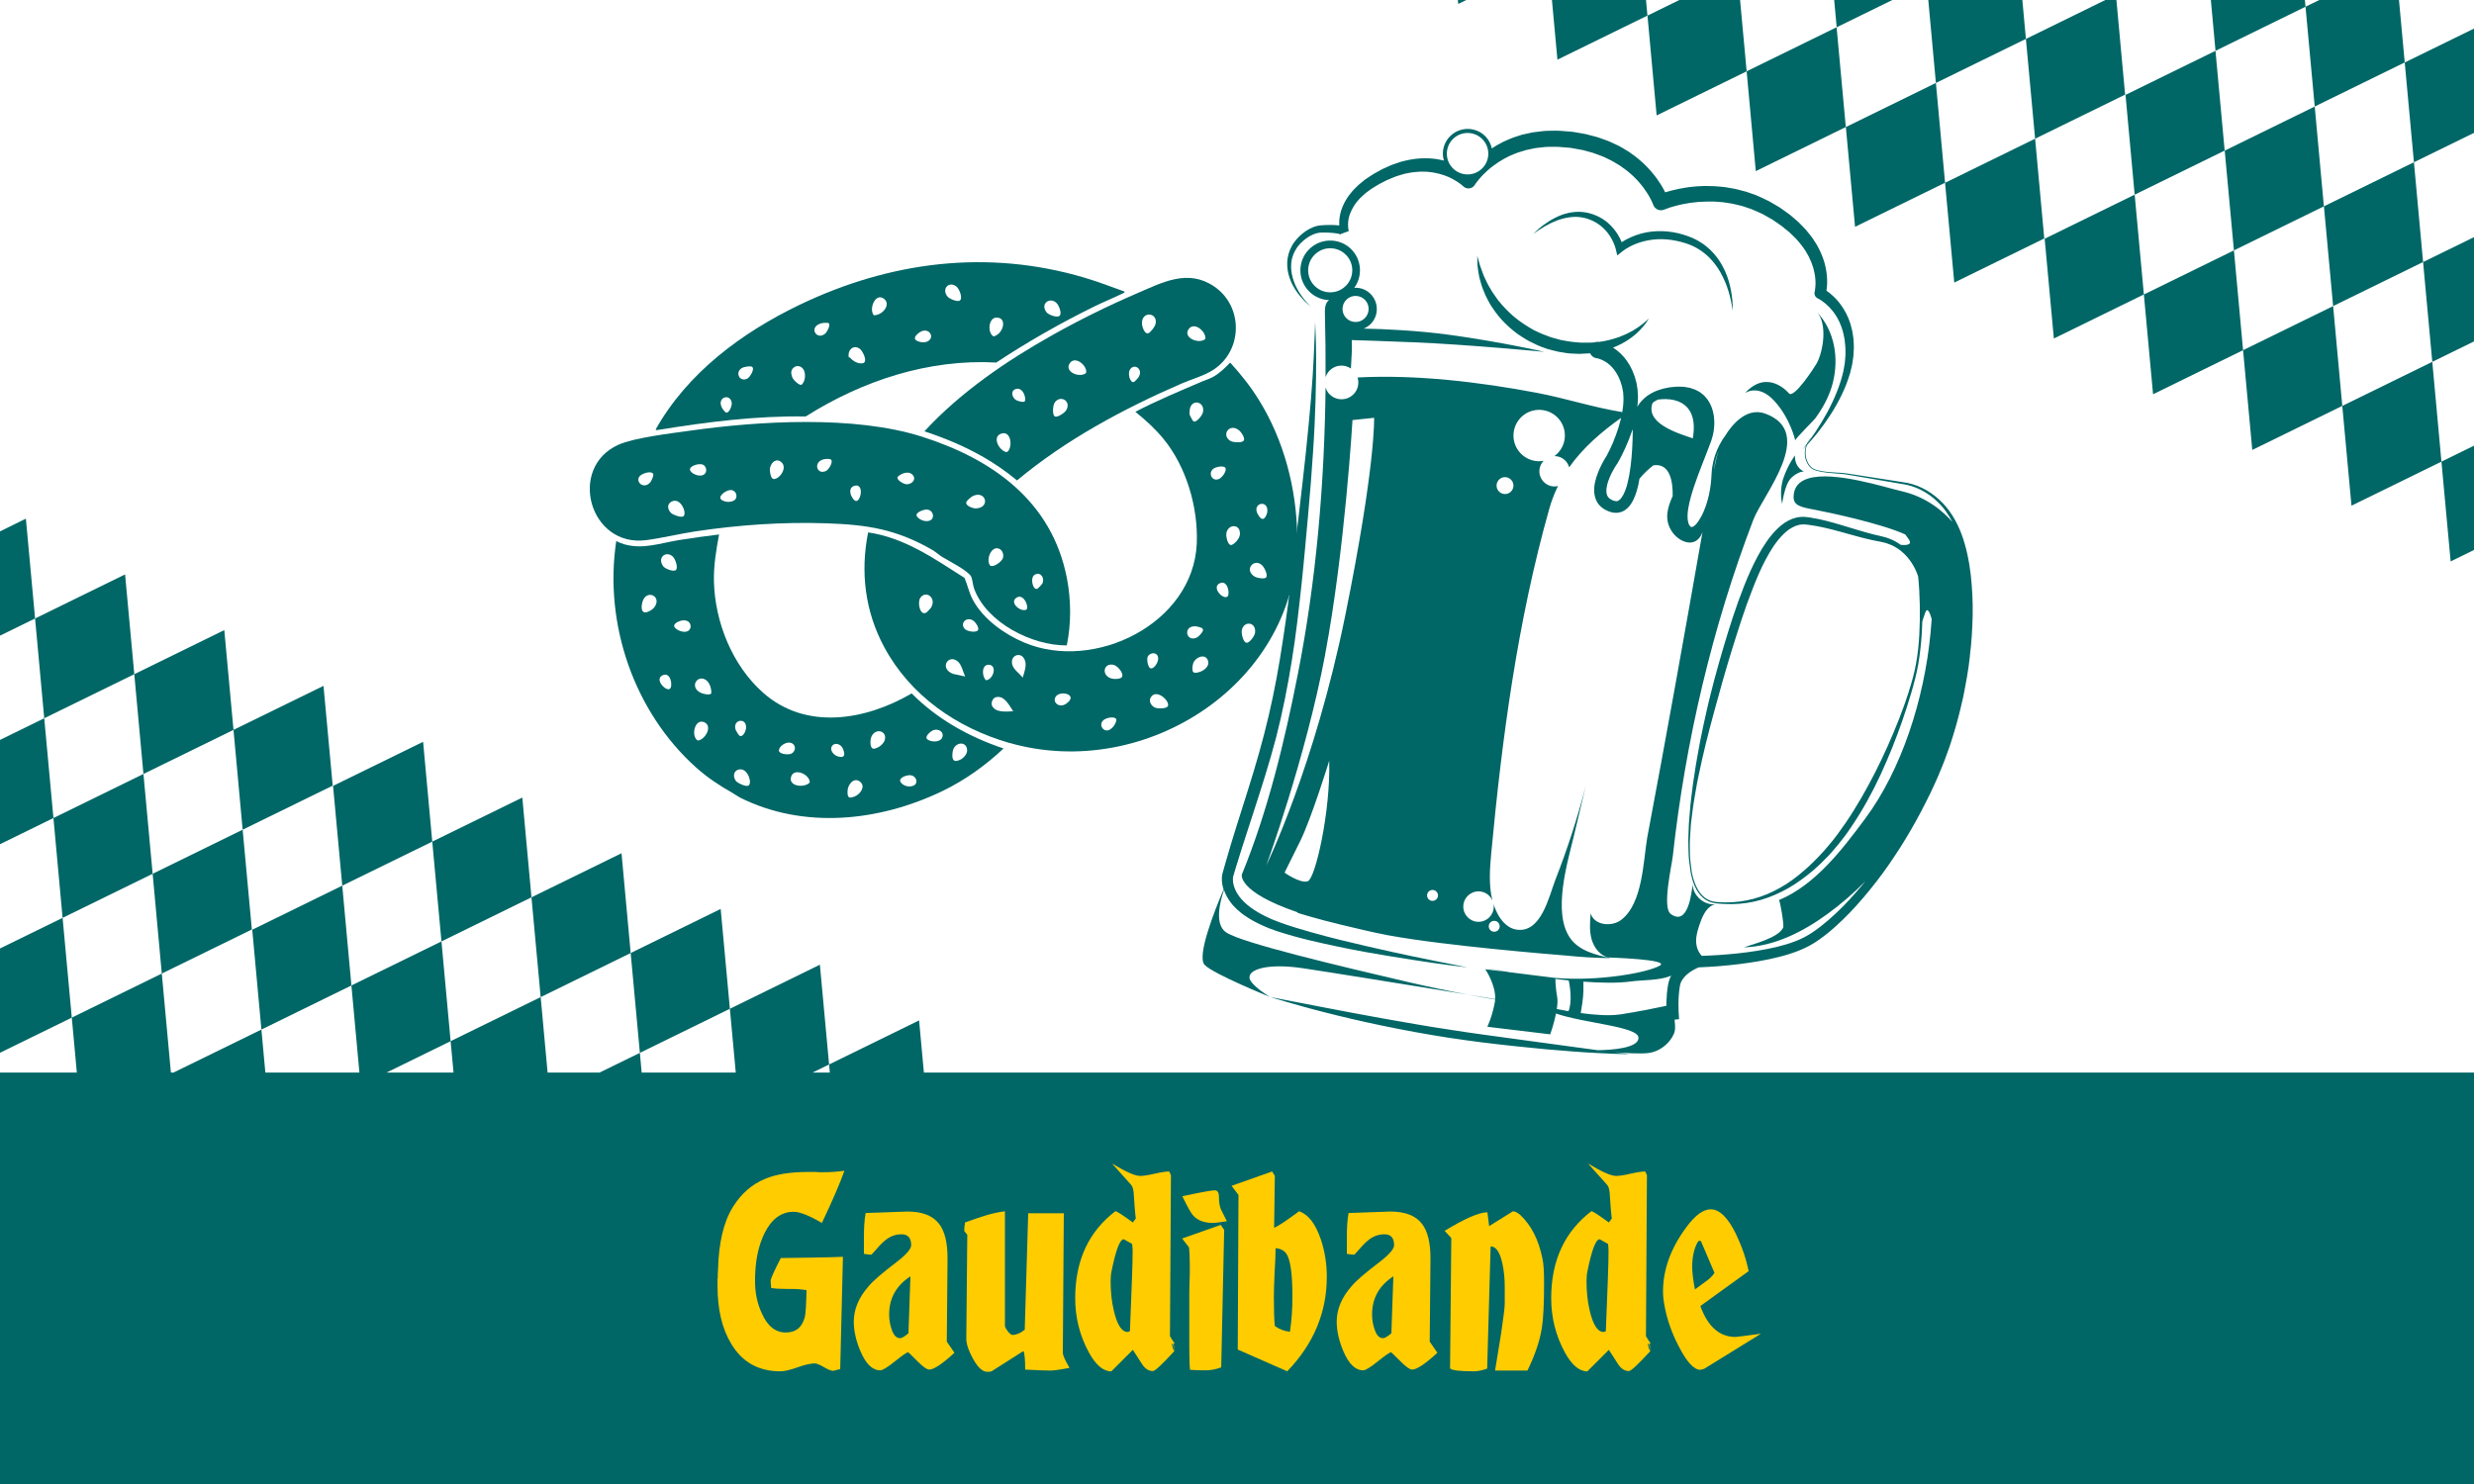 <?xml version="1.0" encoding="UTF-8"?>
<svg id="Ebene_2" data-name="Ebene 2" xmlns="http://www.w3.org/2000/svg" viewBox="0 0 500 300.03">
  <defs>
    <style>
      .cls-1 {
        fill: #fc0;
      }

      .cls-2 {
        fill: #066;
      }
    </style>
  </defs>
  <g id="Oktoberfest">
    <g>
      <path class="cls-2" d="M398.11,132.65c.34-2.74.51-5.51.57-8.27.05-2.77-.09-5.54-.4-8.29l-.29-2.06c-.11-.69-.27-1.37-.4-2.05-.12-.69-.34-1.34-.51-2.01-.16-.66-.42-1.34-.65-1.99-.98-2.6-2.42-5.08-4.51-6.96-2.04-1.9-4.64-3.23-7.45-3.56h.02s-6.54-1.02-6.54-1.02l-3.27-.51-1.64-.25c-.55-.07-1.11-.1-1.66-.13-1.1-.07-2.2-.13-3.28-.32-.54-.1-1.08-.22-1.56-.46-.49-.23-.83-.69-1.11-1.15-.54-.95-.64-2.12-.39-3.18.04-.16.1-.3.16-.45.59-.65,1.16-1.31,1.71-1.99.04-.02.07-.05.1-.06-.04.02-.06.04-.1.06.14-.18.29-.35.44-.52.94-1.19,1.82-2.44,2.65-3.72.4-.65.81-1.29,1.18-1.97.37-.67.74-1.34,1.06-2.04.35-.69.63-1.4.92-2.12.29-.71.5-1.47.75-2.2l.28-1.16c.1-.39.18-.78.22-1.15l.16-1.12c.05-.46.04-.8.07-1.21.07-.79-.02-1.58-.06-2.38-.12-.79-.22-1.59-.45-2.36-.09-.39-.22-.78-.36-1.16l-.21-.57-.26-.55-.26-.55-.31-.53c-.2-.36-.43-.7-.67-1.03-.47-.67-1.02-1.29-1.63-1.85-.41-.38-.82-.72-1.3-1.04.04-.24.07-.48.09-.73.04-.51.07-1.01.04-1.51-.02-1.01-.18-2-.41-2.97-.25-.97-.59-1.9-1.01-2.8-.23-.44-.44-.89-.69-1.32l-.8-1.24c-.27-.41-.6-.77-.9-1.16l-.46-.57-.5-.53c-.34-.35-.67-.71-1.02-1.04l-1.12-.97-.57-.48c-.19-.15-.37-.27-.56-.41l-1.11-.8-.28-.2-.07-.05-.09-.06-.04-.02-.16-.09-.62-.37-1.25-.73c-.86-.44-1.74-.85-2.63-1.23l-1.37-.49-.69-.24-.7-.18-1.41-.37c-.47-.1-.95-.17-1.43-.25-.95-.2-1.92-.23-2.89-.32-.97-.02-1.94-.07-2.9,0-.48.02-.97.05-1.44.11-.48.05-.96.09-1.44.18-.96.15-1.9.34-2.84.58-.45.11-.88.24-1.32.37,0-.01-.01-.02-.02-.04-.23-.49-.51-.94-.77-1.4-.57-.9-1.17-1.77-1.86-2.56-.34-.4-.68-.81-1.06-1.17-.37-.37-.73-.76-1.14-1.09-.4-.34-.79-.7-1.21-1.01l-1.28-.92c-.9-.54-1.78-1.12-2.74-1.53-.48-.21-.94-.46-1.43-.65l-1.47-.53c-.48-.19-.99-.33-1.51-.46l-1.54-.4c-.5-.11-.97-.17-1.45-.26l-.72-.12-.36-.06-.18-.03-.16-.02h-.1c-1.03-.07-2.05-.2-3.09-.21-1.04.04-2.07-.02-3.11.15l-1.55.19-1.53.33c-.52.09-1.02.25-1.51.42-.5.17-1.01.3-1.48.52l-1.44.63-1.39.75c-.32.19-.63.4-.94.6-.18-.83-.55-1.63-1.16-2.3-1.86-2.05-5.04-2.2-7.09-.34-.99.9-1.57,2.14-1.64,3.47-.03.56.06,1.11.21,1.63l-.17-.05c-.75-.16-1.5-.32-2.26-.36-.76-.09-1.52-.06-2.28-.04-.75.05-1.51.14-2.25.28-.73.18-1.46.28-2.19.56-.72.24-1.47.48-2.07.78l-.96.43-.24.11-.08.04-.03.02-.06.03-.12.07-.48.26c-.64.35-1.28.69-1.88,1.12l-.92.62-.86.71c-.29.23-.57.47-.83.75-.26.27-.54.52-.79.81l-.72.89c-.23.3-.42.64-.63.96-.39.66-.71,1.37-.95,2.11-.23.75-.37,1.52-.39,2.31,0,.24,0,.47.01.7-.05,0-.1-.02-.16-.02-.58-.07-1.13-.08-1.68-.08-.55,0-1.09.02-1.63.06-.56.02-1.22.15-1.76.37-1.11.43-2.04,1.1-2.85,1.88-.41.4-.77.81-1.11,1.29-.32.45-.57.98-.8,1.49l-.27.8-.18.83-.08.84c-.01.28,0,.56.01.84.07,1.11.37,2.18.81,3.17.1.25.23.49.36.73.12.24.26.47.41.7.28.46.6.89.94,1.3.34.42.7.8,1.08,1.18.38.37.79.71,1.2,1.04-.38-.36-.76-.74-1.1-1.14-.34-.4-.67-.81-.96-1.25-.29-.43-.57-.88-.8-1.34-.25-.46-.45-.94-.62-1.42-.35-.97-.55-1.99-.55-2.99.02-.25.02-.5.04-.75l.12-.74.21-.71.29-.68c.24-.44.46-.86.78-1.25.29-.37.65-.74,1.02-1.06.75-.65,1.61-1.17,2.5-1.46.46-.14.85-.2,1.35-.2.52,0,1.04,0,1.54.04.51.03,1.01.07,1.48.16.23.04.46.09.62.16.09.03.13.06.18.08-.03-.02-.09-.08-.09-.14l1.62-.59c-.13-.47-.18-1.14-.13-1.73.03-.61.18-1.21.39-1.79.22-.58.5-1.13.84-1.66.19-.25.35-.52.55-.76l.63-.71c.22-.23.47-.44.71-.66.23-.23.48-.43.75-.62l.78-.58.84-.52c.55-.37,1.15-.66,1.74-.96l.44-.23.11-.06.06-.03h.02s.23-.1.23-.1l.97-.4c.66-.3,1.26-.45,1.86-.63.59-.21,1.25-.28,1.88-.41.64-.09,1.28-.14,1.91-.17.64,0,1.27,0,1.9.1.63.05,1.24.21,1.85.35l.9.27.88.34.85.41c.27.16.55.3.81.47.26.17.52.34.76.52.23.17.5.4.64.53.06.06.13.11.2.16.69.45,1.61.26,2.06-.42l.03-.04c.18-.28.46-.68.74-1,.27-.35.59-.67.88-1,.63-.64,1.3-1.25,2.02-1.79.71-.55,1.47-1.04,2.25-1.48l1.2-.62,1.25-.51c.41-.19.86-.27,1.28-.42.43-.14.86-.28,1.3-.35l1.33-.28,1.35-.15c.9-.15,1.82-.08,2.73-.11.91,0,1.83.14,2.75.19h.09s0,0,0,0h.02s.18.03.18.03l.36.06.72.13c.47.09.98.16,1.43.26l1.28.35c.43.11.86.22,1.28.4l1.28.47c.42.16.82.38,1.23.57.84.36,1.58.87,2.36,1.32l1.1.78c.37.26.69.57,1.04.85.35.28.66.61.98.92.33.31.62.65.91.99.59.67,1.1,1.41,1.59,2.15.22.38.46.76.65,1.15.2.37.39.82.5,1.11l.02.05v.02c.36.85,1.32,1.25,2.17.9.68-.28,1.55-.57,2.36-.77.83-.22,1.67-.4,2.52-.53.42-.08.85-.12,1.28-.17.43-.06.86-.09,1.29-.11.86-.07,1.72-.05,2.58-.05.85.07,1.72.08,2.56.24l1.27.2,1.25.3.63.15.61.2,1.22.41c.79.32,1.58.67,2.36,1.04l1.13.64.56.32.14.08.04.02h.02s0,0,0,0l.04.03.28.19,1.13.78c.19.13.38.26.56.39l.48.4.98.79c.31.28.61.59.92.89l.46.45.41.48c.27.33.57.64.81.98l.72,1.04c.22.36.41.73.62,1.09.38.75.69,1.52.93,2.32.22.8.38,1.62.42,2.44.04.41.03.82,0,1.23-.02.39-.08.84-.14,1.13l-.02.07c-.11.5.13,1.02.61,1.26.49.24,1.11.66,1.61,1.09.52.44,1.01.94,1.43,1.48.22.27.43.55.6.84l.28.44.24.46.24.46.2.49c.14.32.27.65.36.99.23.67.35,1.37.49,2.07.06.71.18,1.42.17,2.15,0,.35.02.76,0,1.05l-.09,1.13c-.02.39-.08.74-.15,1.09l-.19,1.06c-.19.71-.34,1.43-.59,2.13-.24.7-.46,1.41-.76,2.09-.26.7-.58,1.37-.89,2.05-.31.68-.67,1.34-1.01,2-.72,1.32-1.51,2.6-2.33,3.86-.29.44-.59.86-.9,1.29-.38.34-.69.76-.9,1.23-.29.38-.57.77-.88,1.14.26-.27.51-.56.76-.83-.04.12-.1.24-.13.36-.27,1.07-.19,2.26.36,3.24.27.48.63.96,1.14,1.21.51.26,1.05.38,1.6.49,1.09.21,2.2.28,3.3.37.55.04,1.1.08,1.64.15l1.63.27,3.26.56,6.53,1.12h.02c2.66.36,5.2,1.68,7.13,3.55,1.28,1.18,2.27,2.62,3.08,4.16-1.8-2.08-5.18-5.1-10.37-6.27-3.06-.69-13.62-4.16-18.81-2.54-1.75.55-2.88,1.67-2.93,3.66-.04,1.84,1.45,2.12,4.41,2.68,2.48.47,13.19,2.71,18.16,4.97.22.29.46.61.72.99.79,1.16-.55,1.22-1.66,1.1-.7-.52-1.47-.94-2.29-1.24-.53-.24-1.1-.34-1.66-.5-.52-.12-1.07-.24-1.58-.37-2.09-.54-4.17-1.2-6.28-1.83-2.11-.63-4.25-1.24-6.48-1.57l-.84-.11c-.38-.02-.53-.05-.91-.02-.7.02-1.27.19-1.86.39-1.16.45-2.15,1.17-2.98,1.98-1.68,1.63-2.9,3.56-3.97,5.52-1.06,1.97-1.97,4.01-2.78,6.06-.81,2.06-1.55,4.12-2.25,6.23-1.37,4.18-2.6,8.4-3.75,12.64-.54,2.13-1.11,4.25-1.58,6.4-.51,2.14-.94,4.3-1.37,6.45-.39,2.16-.8,4.32-1.11,6.5-.18,1.08-.34,2.17-.46,3.26-.12,1.09-.29,2.18-.37,3.27l-.27,3.28-.12,3.29c0,1.1.05,2.2.08,3.29.07,1.1.27,2.18.39,3.27.38,1.91,1.03,3.94,2.61,5.25.77.65,1.79,1,2.79,1.07.98.1,1.98.13,2.97.13,1.99-.02,3.98-.32,5.9-.88,1.92-.56,3.77-1.38,5.51-2.37,1.74-1,3.35-2.2,4.89-3.48.73-.68,1.51-1.32,2.19-2.05l1.06-1.06c.37-.39.66-.75.99-1.13.66-.72,1.27-1.52,1.89-2.32.64-.78,1.18-1.62,1.75-2.44,1.11-1.65,2.15-3.35,3.12-5.09l1.4-2.63,1.3-2.68c.83-1.8,1.62-3.62,2.36-5.46.73-1.84,1.44-3.69,2.08-5.56.66-1.86,1.24-3.76,1.81-5.65.55-1.9,1.06-3.82,1.4-5.77.33-1.96.54-3.93.68-5.9.06-.88.09-1.76.12-2.64.13-.45.32-1.06.61-1.85.45-1.23.99.25,1.29,1.32-.07.92-.14,1.87-.24,2.92-1.28,13.29-5.81,27.5-13.23,37.48-4.57,6.15-10.06,13.38-17.4,16.42.19-.06,1.09,5.06.85,5.58-.99,2.07-5.98,3.29-7.94,3.98,6.18-.2,11.96-3.14,16.95-6.79,2.7-1.97,5.25-4.18,7.61-6.58-1.44,1.76-2.93,3.47-4.51,5.08-1.91,1.91-3.93,3.74-6.13,5.22-2.17,1.5-4.64,2.34-7.26,2.98-2.61.62-5.3,1.03-8,1.32-2.37.25-4.78.41-7.15.49-.76-.75-1.14-1.87-1.16-2.95-.02-1.3.4-2.56.84-3.79.57-1.61,1.47-3.46,3.17-3.71-2.33.34-4.7-1.71-4.71-4.06-.21,1.89-.97,8.6-4.44,6.03-1.77-1.31.22-9.78.43-11.73,2.54-23.08,7.97-46.28,16.28-67.97,1.93-5.03,12.81-17.66,2.38-21.45-1-.36-1.95-.37-2.84-.13.04-.02.08-.05.12-.07-.05.02-.09.05-.14.07-1.68.45-3.15,1.78-4.29,3.27-.29.38-.56.77-.8,1.16-.47.63-.9,1.3-1.26,2.01-.73,1.39-1.23,2.88-1.47,4.45-.09.39-.09.77-.13,1.16-.04.39-.06.79-.07,1.16-.05.77-.14,1.53-.27,2.29-.26,1.51-.66,3-1.26,4.4-.28.64-.59,1.26-.97,1.83-.14.2-.28.41-.43.6-.11.14-.23.26-.36.38-.25.24-.56.38-.75.35-.18-.03-.38-.27-.5-.56l-.1-.27-.05-.24c-.03-.17-.08-.34-.09-.52-.05-.72,0-1.47.13-2.21.25-1.49.69-2.97,1.17-4.42.97-2.92,2.19-5.75,3.28-8.7l.2-.55.18-.59c.13-.39.19-.8.28-1.2.12-.81.19-1.64.12-2.46-.03-.83-.22-1.66-.5-2.46-.32-.79-.73-1.57-1.36-2.2-.28-.34-.66-.58-1-.86-.39-.2-.76-.46-1.17-.59-.41-.13-.82-.31-1.24-.36-.42-.07-.84-.17-1.28-.16-.42,0-.9-.05-1.26,0-.41.04-.72.06-1.21.12l-1.21.25c-.4.08-.8.25-1.2.37-.79.29-1.55.7-2.26,1.22-.68.55-1.32,1.19-1.76,1.96-.03.05-.05.11-.08.17.06-.53.11-1.07.12-1.62.04-.58-.04-1.26-.07-1.89l-.13-.79-.06-.4-.03-.14v-.05s-.04-.11-.04-.11l-.06-.22-.24-.86-.32-.85c-.1-.29-.24-.56-.37-.84-.13-.28-.27-.56-.44-.82-.63-1.08-1.47-2.07-2.49-2.86-.25-.2-.51-.38-.78-.55.67-.26,1.31-.55,1.88-.87,2-1.07,3.38-2.39,4.21-3.39.42-.49.7-.91.89-1.21.18-.29.28-.44.28-.44,0,0-.13.12-.38.36-.24.24-.64.55-1.12.94-.49.39-1.13.8-1.86,1.24-.75.42-1.62.83-2.6,1.2-.98.36-2.07.66-3.23.88-.3.06-.6.1-.91.14,0,0,0,0,0,0-.02,0-.05,0-.07-.01-.29-.04-.57,0-.82.1-.28.03-.63.03-.94.06-.28,0-.63,0-.94,0-.65,0-1.3,0-1.96-.09-.66-.07-1.32-.13-1.98-.27l-1-.18c-.33-.08-.65-.18-.98-.27l-.98-.27-.96-.36c-.65-.21-1.27-.5-1.88-.79-.63-.26-1.2-.63-1.78-.97-1.15-.7-2.23-1.47-3.2-2.32-.95-.86-1.83-1.75-2.58-2.68-.41-.43-.68-.95-1.03-1.39-.35-.44-.61-.92-.88-1.37-.57-.89-.92-1.79-1.31-2.57-.29-.8-.57-1.5-.77-2.1-.33-1.23-.54-1.93-.54-1.93,0,0,0,.73.05,2,.07.63.19,1.42.36,2.32.25.86.46,1.89.94,2.91.21.52.43,1.07.73,1.6.3.53.57,1.11.96,1.63.71,1.09,1.57,2.18,2.58,3.18,1.02.99,2.15,1.97,3.43,2.76.64.39,1.28.81,1.97,1.12.68.34,1.37.68,2.09.93l1.08.39,1.11.29c.37.09.74.2,1.11.27l1.12.18c.37.05.74.13,1.11.16.37.02.74.03,1.11.05.73.06,1.46.02,2.17-.03.3-.02.59-.03.89-.05.22.51.69.91,1.29.99h.05c.26.04.71.18,1.07.35.37.18.75.38,1.09.64.69.5,1.28,1.16,1.75,1.92.13.18.23.39.34.59.1.2.22.4.3.62l.26.65.21.68.05.17.03.09v.04s.01,0,.01,0l.07.35.15.79c.01.45.09.83.07,1.33,0,.88-.09,1.78-.24,2.68-5.85-.94-11.47-2.8-17.28-3.9-11.44-2.17-24.46-3.74-36.22-3.1.43,1.39-.05,2.95-1.32,3.81-1.55,1.06-3.67.66-4.73-.89-.19-.28-.32-.59-.42-.9-.21,19.37-1.89,39.14-5.61,57.98-2.69,13.64-6.03,27.58-11.31,40.48,0,0-.95,3.47,11.25,7.63l-.03.09s.23.08.67.22c.42.13,1.04.32,1.82.54,1.56.45,3.8,1.05,6.49,1.7,1.35.32,2.81.66,4.35,1.03,1.54.36,3.17.72,4.89,1.05,1.71.31,3.48.6,5.28.86,1.8.26,3.62.51,5.45.73,7.31.91,14.63,1.6,20.13,2.09,2.01.18,3.78.33,5.21.44,2.97.3,5.97.5,9.03.52-3.03-.65-6.33-1.47-8.14-3.98-3.73-5.2-.54-15.49.8-21.12.76-3.22,1.53-6.43,2.29-9.65-1.66,6.41-3.7,12.72-6.11,18.88-1.31,3.35-2.89,11.1-8.08,10.07-1.45-.29-2.59-1.44-3.36-2.71-.48-.79-.82-1.63-1.09-2.5.05.24.08.49.06.74-.08,1.7-1.52,3.01-3.22,2.93-1.7-.08-3.01-1.52-2.93-3.22.08-1.7,1.52-3.01,3.22-2.93,1.22.06,2.23.82,2.67,1.87-.79-3.06-.54-6.45-.24-9.66,2.19-23.37,5.32-46.86,11.72-69.55.46-1.64,1.06-3.17,1.76-4.61-.27.06-.54.1-.83.09-1.7-.08-3.01-1.52-2.93-3.22.04-.77.36-1.44.85-1.96-.37.06-.75.1-1.14.08-2.87-.14-5.08-2.57-4.94-5.44.14-2.87,2.57-5.08,5.44-4.94,2.87.14,5.08,2.57,4.94,5.44-.08,1.62-.9,3.01-2.11,3.91.06,0,.12-.01.18,0,1.36.07,2.46,1.01,2.8,2.26,2.77-3.92,6.44-7.11,10.49-9.99-.04.19-.09.37-.13.56-.14.49-.26.98-.42,1.47-.3.98-.67,1.94-1.06,2.9-.2.48-.41.95-.63,1.41-.22.46-.46.94-.69,1.35l.06-.09c-.39.58-.69,1.12-.99,1.7-.3.57-.57,1.16-.81,1.78-.46,1.23-.88,2.55-.74,4.12.08.77.35,1.63.91,2.31.55.68,1.29,1.12,2,1.38l.27.09.13.05h.02s.12.04.12.04h.03s.06.02.06.02c.16.03.27.06.47.08.26.02.54.02.8,0,.23-.05.47-.1.69-.17.9-.34,1.51-.99,1.91-1.6.81-1.25,1.16-2.51,1.46-3.75.1-.45.18-.9.26-1.35.83-1.01,1.77-1.93,2.82-2.71,3.32-.5,3.95,3.23,3.89,6.2-1.08,2.43-1.71,4.69-.25,7.04,1.42,2.29,4.96,3.81,6.27.28-3.61,20.58-7.29,41.21-11.16,61.71-.82,4.84-.9,13.31-5.25,16.65-1.98,1.52-5.54,1.09-6.18-1.32-.15,1.75-.29,3.54.18,5.23.47,1.69,1.68,3.29,3.38,3.7.08.02,12.65.36,10.39,1.66-2.41,1.39-12.29,3.21-21.07,2.48l-9.2-1.14c-2.94-.5-4.87-.9-4.87-.9,0,0,1.43.35,4.02.79l-4.13-.51s2.14,3.14,1.99,6.04c-1.6-.26-3.52-.57-5.64-.92,2.19.41,4.1.74,5.64.99-.01.2-.04.4-.07.6-.58,3.07-1.51,4.92-1.51,4.92l12.71,1.53s.74-2.07,1.17-4.2c5.81,1.99,16.6,2.61,16.67,4.88.07,2.17-5.68,2.49-8.21,2.53-1.48-.2-3.17-.43-5.04-.68-3.41-.46-7.4-1.01-11.66-1.59-2.13-.29-4.34-.59-6.58-.9-2.23-.31-4.5-.63-6.77-1-2.27-.34-4.53-.7-6.75-1.09-2.22-.39-4.41-.77-6.53-1.14-2.12-.39-4.16-.76-6.1-1.12-1.94-.37-3.77-.72-5.46-1.04-3.38-.66-6.2-1.2-8.18-1.58-1.98-.39-3.1-.61-3.1-.61,0,0,1.09.36,3.03.92,1.94.55,4.7,1.36,8.05,2.2,1.67.43,3.49.87,5.42,1.32,1.93.44,3.96.91,6.08,1.34,2.12.43,4.3.89,6.53,1.28,2.23.41,4.5.79,6.78,1.15,2.28.35,4.56.65,6.81.95,2.24.29,4.46.52,6.6.76,4.29.47,8.3.83,11.74,1.08,3.44.27,6.32.38,8.33.47,2.01.08,3.16.07,3.16.07,0,0-1.14-.14-3.14-.39-.02,0-.04,0-.06,0,2.45.19,5.33.35,6.93.18,3.14-.33,5.18-3.02,5.46-4.5.1-.54.06-1.4-.04-2.27l.9-.08c-.05-.53-.08-1.11-.1-1.67-.02-.56-.02-1.13-.02-1.69,0-.56.04-1.12.08-1.67.03-.27.05-.56.08-.81.03-.25.07-.53.12-.83.05-.23.08-.42.16-.62l.12-.3.16-.29c.12-.19.25-.38.4-.56.15-.18.32-.35.5-.52.37-.33.78-.63,1.23-.9.22-.13.45-.26.69-.37.18-.09.39-.18.56-.25,2.73-.1,5.4-.32,8.1-.65,2.76-.34,5.52-.79,8.25-1.49,2.7-.69,5.51-1.69,7.86-3.38,2.34-1.63,4.39-3.55,6.33-5.55,1.93-2.01,3.72-4.15,5.42-6.34,1.71-2.19,3.26-4.49,4.76-6.82,1.49-2.34,2.87-4.74,4.17-7.19.65-1.22,1.26-2.48,1.88-3.71.57-1.26,1.18-2.47,1.71-3.77.53-1.28,1.08-2.55,1.53-3.86l.71-1.95.63-1.98c.84-2.64,1.51-5.33,2.11-8.03.54-2.71,1.05-5.43,1.34-8.19ZM299.42,34.17c-1.71,1.56-4.36,1.43-5.92-.28-1.56-1.71-1.43-4.36.28-5.92,1.71-1.56,4.36-1.43,5.92.28,1.56,1.71,1.43,4.36-.28,5.92ZM366.07,88.61c-.25.36-.51.71-.77,1.06.19-.4.46-.75.77-1.06ZM267.82,132.26c3.98-21.09,5.52-47.34,5.52-47.34l4.37-.46s.35,9.49-5.84,40c-6.19,30.52-15.96,50.51-15.96,50.51,0,0,7.94-21.62,11.92-42.71ZM259.61,176.41s.9-1.79,3.17-6.39c2.27-4.61,5.86-16.23,5.86-16.23.27,10.4-2.82,23.8-4.32,24.35-1.5.55-4.71-1.73-4.71-1.73ZM301.24,186.44c.45-.41,1.15-.38,1.56.07.41.45.38,1.15-.07,1.56s-1.15.38-1.56-.07c-.41-.45-.38-1.15.07-1.56ZM290.26,181.83c-.45.41-1.15.38-1.56-.07-.41-.45-.38-1.15.07-1.56.45-.41,1.15-.38,1.56.07.41.45.38,1.15-.07,1.56ZM305.43,97.02c.63.7.58,1.77-.12,2.41s-1.77.58-2.41-.12c-.63-.7-.58-1.77.12-2.41s1.77-.58,2.41.12ZM346.48,94.42c.14-1.13.43-2.26.86-3.33-.44,1.3-.71,2.65-.93,4.01.01-.23.03-.46.07-.68ZM328.95,97.61c-.28,1.1-.66,2.19-1.21,2.96-.27.39-.57.63-.82.71-.07.01-.13.02-.19.04-.04,0-.07-.01-.11,0-.1,0-.28-.06-.42-.08h0s-.08-.03-.08-.03l-.16-.06c-.42-.17-.74-.4-.95-.66-.21-.27-.31-.61-.35-1.04-.07-.86.23-1.93.65-2.93.21-.51.46-1.01.74-1.5.27-.48.58-1,.87-1.41.02-.03.04-.06.05-.08h0c.31-.53.55-1,.81-1.51.25-.5.49-1,.72-1.51.45-1.02.88-2.05,1.24-3.12.07-.2.14-.41.2-.61.01.14.02.28.04.43v-.14c0,1.17-.04,2.38-.11,3.56-.06,1.19-.17,2.37-.31,3.54-.15,1.17-.34,2.33-.63,3.44ZM334,81.43c.33-.25.68-.46,1.06-.65,2.2-.3,4.55.02,5.98,1.65,1.43,1.63,1.45,4.01,1.08,6.18-3.6-1.17-9.64-3.19-8.12-7.18ZM314.63,203.98c.14-.91.2-1.77.08-2.42-.33-1.88-.36-3.19-.36-3.66.89.11,1.79.21,2.69.3.1.45.42,2.04.39,3.68-.03,1.49-.31,2.26-.44,2.54-.85-.15-1.64-.29-2.36-.44ZM327.41,205.07c-2.15.33-5.13.11-7.94-.27.16-.88.53-3.14.54-4.55v-1.79s-.12-.02-.12-.02c3.6.27,7.06.33,9.7-.03,2.38-.32,5.65-.19,7.91-1.07.08-.03.17-.08.26-.13l-.1.18-.22.51c-.14.34-.23.73-.3,1.07-.05.28-.1.57-.14.9-.05.32-.07.62-.11.93-.05.61-.09,1.22-.11,1.83,0,.23,0,.46,0,.7-1.82.39-5.52,1.16-9.36,1.75ZM385.78,139.82c-1.2,3.74-2.67,7.39-4.26,10.98-.8,1.79-1.65,3.56-2.53,5.31l-1.37,2.6-1.43,2.56c-1,1.68-2,3.36-3.1,4.96-1.12,1.61-2.2,3.16-3.5,4.66-1.23,1.5-2.59,2.89-4,4.23-1.44,1.3-2.93,2.55-4.56,3.59-1.63,1.04-3.37,1.92-5.21,2.55-1.83.63-3.76,1.02-5.71,1.13-.98.05-1.95.05-2.94-.02-.96-.03-1.91-.34-2.67-.94-.76-.59-1.32-1.43-1.72-2.31-.4-.89-.67-1.83-.87-2.8-.11-1.09-.3-2.16-.36-3.25,0-1.09-.07-2.19-.02-3.28l.21-3.27c.12-1.09.27-2.17.41-3.25.13-1.08.36-2.16.53-3.24.17-1.08.38-2.15.61-3.22.42-2.14.94-4.27,1.44-6.4.55-2.12,1.06-4.24,1.65-6.34.57-2.11,1.15-4.21,1.75-6.32.61-2.1,1.21-4.2,1.86-6.28.64-2.09,1.32-4.17,1.99-6.24.68-2.06,1.41-4.12,2.21-6.14.78-2.02,1.62-4.02,2.62-5.91,1-1.89,2.14-3.72,3.6-5.17.72-.72,1.55-1.31,2.43-1.67.43-.16.93-.3,1.33-.31.17-.04.57,0,.73,0l.79.09c2.11.28,4.21.81,6.31,1.39,2.11.57,4.21,1.21,6.39,1.68.55.12,1.08.22,1.63.32.5.13,1.02.2,1.5.4.98.32,1.9.84,2.71,1.5,1.61,1.31,2.82,3.18,3.44,5.16.38,3.88.43,7.82.23,11.73-.1,1.96-.31,3.92-.66,5.84-.33,1.93-.88,3.82-1.48,5.69Z"/>
      <path class="cls-2" d="M252.55,197.69c-.31-1.6,3.34-3.06,10.82-1.95,4.87.72,21.88,3.47,33.14,5.3-3.4-.64-7.49-1.48-12.14-2.56-13.55-3.17-33.27-7.82-36.55-9.98-2.46-1.62-1.23-6.33-.45-8.59.32.93.79,1.79,1.36,2.53.4.56.88,1.01,1.34,1.47.5.41.98.85,1.51,1.19,1.04.73,2.12,1.31,3.22,1.83.56.24,1.12.51,1.66.72.54.19,1.08.39,1.61.58,4.42,1.46,8.59,2.34,12.48,3.17,3.88.82,7.46,1.43,10.63,1.95,3.17.52,5.95.94,8.23,1.28,2.28.34,4.08.55,5.31.71,1.23.15,1.88.23,1.88.23,0,0-2.59-.52-7.11-1.42-4.52-.9-10.97-2.27-18.63-4.14-1.91-.47-3.9-.99-5.94-1.57-2.03-.57-4.16-1.21-6.21-1.95-.53-.21-1.06-.41-1.59-.62-.52-.22-.99-.47-1.5-.7-.99-.49-1.97-1.06-2.86-1.72-1.79-1.29-3.29-3.1-3.56-5.12-.02-.25-.04-.49-.03-.73.01-.11.02-.24.04-.33v-.07s.02-.04.02-.04l.07-.22c.18-.6.36-1.19.54-1.8.37-1.19.75-2.39,1.12-3.6.78-2.42,1.58-4.86,2.37-7.32,1.6-4.94,3.22-9.98,4.57-15.12,1.32-5.15,2.35-10.37,3.17-15.52.84-5.15,1.41-10.24,1.94-15.17.53-4.92.94-9.68,1.35-14.2.41-4.51.75-8.79,1-12.74.54-7.9.64-14.51.63-19.13,0-2.31-.07-4.12-.12-5.36-.05-1.24-.08-1.89-.08-1.89,0,0-.06,2.64-.29,7.24-.11,2.3-.28,5.09-.55,8.29-.26,3.2-.62,6.8-1.02,10.73-.84,7.85-1.94,17.01-3.11,26.81-.59,4.9-1.31,9.94-2.14,15.03-.84,5.09-1.89,10.22-3.21,15.28-1.3,5.06-2.88,10.07-4.45,15.01-.79,2.47-1.56,4.93-2.3,7.37-.36,1.23-.72,2.45-1.07,3.66-.17.6-.34,1.21-.51,1.81l-.06.22-.05.19-.03.16c-.04.21-.05.4-.06.6-.01.38.01.75.06,1.12.06.42.17.82.29,1.21-1.88,4.4-5.47,13.53-3.83,15.24,1.8,1.88,13.23,6.49,13.23,6.49,0,0-3.88-2.27-4.19-3.87Z"/>
      <path class="cls-2" d="M314.55,44.61c1.66-.61,3.42-.95,5.09-.67.21.04.42.07.62.13l.29.07.32.1c.41.14.78.28,1.17.48.76.37,1.44.87,2.04,1.44.6.57,1.12,1.24,1.54,1.97.21.36.4.74.56,1.13.16.38.3.81.38,1.14l.3,1.24,1-.81c.42-.34,1-.7,1.55-.99.56-.29,1.15-.54,1.75-.75,1.2-.41,2.46-.65,3.74-.72,1.27-.07,2.56.04,3.82.3.63.12,1.26.29,1.88.48.26.08.62.22.93.33.29.13.56.24.85.38.56.29,1.12.61,1.63.99.52.37,1.01.79,1.46,1.24.46.45.86.96,1.26,1.47.39.52.74,1.07,1.06,1.65.62,1.16,1.16,2.38,1.54,3.66.2.64.36,1.29.5,1.95s.26,1.32.33,2c.07-1.36-.07-2.72-.32-4.07-.25-1.35-.63-2.68-1.21-3.95-.58-1.27-1.31-2.48-2.26-3.54-.47-.53-.98-1.03-1.54-1.47-.55-.46-1.16-.84-1.78-1.19-.31-.17-.66-.33-.98-.49-.33-.13-.59-.25-.97-.38-.66-.23-1.34-.44-2.03-.6-1.38-.31-2.81-.45-4.24-.39-1.43.06-2.85.32-4.2.81-.67.24-1.33.53-1.97.87-.32.17-.62.35-.92.54-.04-.1-.08-.21-.13-.32-.2-.44-.43-.87-.69-1.29-.52-.83-1.15-1.58-1.88-2.23-.73-.65-1.58-1.17-2.47-1.55-.43-.19-.92-.35-1.38-.47l-.33-.08-.37-.07c-.24-.05-.48-.07-.72-.1-1.94-.16-3.85.34-5.49,1.19-.83.42-1.61.91-2.35,1.46-.74.54-1.42,1.15-2.04,1.82.71-.57,1.47-1.06,2.24-1.52.77-.45,1.58-.85,2.41-1.16Z"/>
      <path class="cls-2" d="M273.3,50.6c-2.23-2.46-6.05-2.64-8.51-.41-1.19,1.08-1.89,2.56-1.97,4.17-.08,1.61.48,3.15,1.56,4.34.91,1.01,2.09,1.63,3.33,1.87.3.06.6.08.91.09-.14.1-.27.21-.37.35-.51.72-.5,1.66-.48,2.54.11,4.2.15,8.43.13,12.68.23-.68.66-1.29,1.3-1.73,1.18-.81,2.7-.76,3.82,0,.07-1.85.3-3.93.17-5.75,1.88.05,5.63.17,12.39.44,10.94.44,26.55,1.94,26.55,1.94,0,0-8.48-1.96-19.04-3.42-6.71-.92-13.46-1.2-17.5-1.28.46-.19.89-.44,1.26-.78.85-.77,1.35-1.83,1.4-2.98.11-2.37-1.72-4.39-4.09-4.5-.16,0-.31.02-.46.02,1.65-2.26,1.54-5.45-.41-7.59ZM265.54,57.64c-.8-.88-1.21-2.02-1.15-3.21.06-1.19.57-2.29,1.46-3.09.88-.8,2.02-1.21,3.21-1.15.21.01.42.03.62.07.95.18,1.8.66,2.46,1.38.8.88,1.21,2.02,1.15,3.21-.06,1.19-.57,2.29-1.46,3.09-.88.8-2.02,1.21-3.21,1.15-1.19-.06-2.28-.57-3.09-1.46ZM274.09,59.82c.7.04,1.35.34,1.83.86.47.52.72,1.2.68,1.9-.03.7-.34,1.35-.86,1.83-.52.47-1.2.72-1.9.68-.7-.04-1.35-.34-1.83-.86-.47-.52-.72-1.2-.68-1.9.07-1.45,1.31-2.58,2.77-2.51Z"/>
      <path class="cls-2" d="M271.08,47.42s0,0-.01,0h0s0,.01.01,0Z"/>
      <path class="cls-2" d="M361.53,79.5c-.08-.09-4.24-5.08-8.88-.02,0,0,2.65-1.98,5.91,1.53,3.26,3.51,4.27,8.04,4.27,8.04-.08-.35,3.68-3.96,4.14-4.61,1.54-2.17,2.76-4.4,3.43-6.99,1.29-5.03.41-10.61-3.27-14.45,2.25,2.35,1.39,7.94.04,10.44-.31.57-4.62,7.3-5.64,6.07Z"/>
      <path class="cls-2" d="M364.61,95.32s-1.91-.65-1.85-3.25c0,0-1.35,1.77-2.3,4.49-.95,2.72-.28,5.31-.28,5.31,0,0,.46-3.97,1.87-5.3,1.41-1.33,2.56-1.26,2.56-1.26Z"/>
    </g>
    <g>
      <path class="cls-2" d="M393.1,36.95l1.86,20.17,18.19-8.91-1.85-20.17-18.19,8.91ZM429.49,19.13l-1.76-19.13h-2.23l-16.06,7.87,1.86,20.17,18.19-8.91ZM408.72,0h-19.01l1.54,16.77,18.19-8.91-.72-7.87ZM339.4,0l-6.44,3.16,1.85,20.17,18.19-8.91-1.33-14.42h-12.28ZM413.23,48.26l1.86,20.17,18.19-8.91-1.86-20.17-18.19,8.91ZM313.65,0l1.11,12.06,18.19-8.91-.29-3.16h-19.01ZM373.05,25.68l1.86,20.17,18.19-8.91-1.85-20.17-18.19,8.91ZM370.69,0l.51,5.51,11.25-5.51h-11.76ZM353,14.42l1.85,20.17,18.19-8.91-1.86-20.17-18.19,8.91ZM294.71.8l1.64-.8h-1.71l.07.8ZM453.33,70.79l1.86,20.17,18.19-8.91-1.85-20.17-18.19,8.91ZM433.28,59.53l1.86,20.17,18.19-8.91-1.85-20.17-18.19,8.91ZM500,111.18v-21.08l-6.58,3.22,1.86,20.17,4.72-2.31ZM447.76,10.27l-18.19,8.91,1.85,20.17,18.19-8.91-1.86-20.17ZM475.23,102.23l18.19-8.91-1.85-20.17-18.19,8.91,1.86,20.17ZM471.52,61.88l18.19-8.91-1.85-20.17-18.19,8.91,1.86,20.17ZM500,69.02v-21.08l-10.29,5.04,1.86,20.17,8.43-4.13ZM500,5.78l-14,6.85,1.86,20.17,12.14-5.94V5.78ZM465.83,0h-19.01l.94,10.27,18.19-8.91-.13-1.36ZM451.47,50.62l18.19-8.91-1.85-20.17-18.19,8.91,1.86,20.17ZM486,12.63l-1.16-12.63h-16.1l-2.79,1.36,1.86,20.17,18.19-8.91Z"/>
      <g>
        <polygon class="cls-2" points="186.72 216.83 185.75 206.28 167.56 215.19 167.71 216.83 164.21 216.83 167.56 215.19 165.7 195.02 147.51 203.93 148.7 216.83 129.68 216.83 129.32 212.84 121.16 216.83 110.67 216.83 109.27 201.57 91.07 210.48 91.66 216.83 78.11 216.83 91.07 210.48 89.22 190.31 71.02 199.22 72.64 216.83 53.63 216.83 52.83 208.13 35.06 216.83 34.54 216.83 32.7 196.81 14.51 205.72 15.53 216.83 0 216.83 0 233.9 0 249.94 0 254.69 0 254.99 0 265.03 0 300.03 500 300.03 500 265.03 500 249.94 500 216.83 186.72 216.83"/>
        <polygon class="cls-2" points="32.7 196.81 50.9 187.9 49.04 167.73 30.85 176.64 32.7 196.81"/>
        <polygon class="cls-2" points="0 191.74 0 212.82 14.51 205.72 12.65 185.55 0 191.74"/>
        <polygon class="cls-2" points="67.24 158.82 65.38 138.65 47.19 147.55 49.04 167.73 67.24 158.82"/>
        <polygon class="cls-2" points="0 107.42 0 128.5 7.09 125.03 5.23 104.85 0 107.42"/>
        <polygon class="cls-2" points="0 149.58 0 170.66 10.8 165.37 8.94 145.2 0 149.58"/>
        <polygon class="cls-2" points="25.28 116.12 7.09 125.03 8.94 145.2 27.14 136.29 25.28 116.12"/>
        <polygon class="cls-2" points="28.99 156.46 10.8 165.37 12.65 185.55 30.85 176.64 28.99 156.46"/>
        <polygon class="cls-2" points="47.19 147.55 45.33 127.38 27.14 136.29 28.99 156.46 47.19 147.55"/>
        <polygon class="cls-2" points="107.41 181.4 105.56 161.23 87.36 170.14 89.22 190.31 107.41 181.4"/>
        <polygon class="cls-2" points="69.17 179.04 50.98 187.95 52.83 208.13 71.02 199.22 69.17 179.04"/>
        <polygon class="cls-2" points="127.46 192.66 125.61 172.49 107.41 181.4 109.27 201.57 127.46 192.66"/>
        <polygon class="cls-2" points="85.51 149.96 67.31 158.87 69.17 179.04 87.36 170.14 85.51 149.96"/>
        <polygon class="cls-2" points="147.51 203.93 145.65 183.75 127.46 192.66 129.32 212.84 147.51 203.93"/>
      </g>
    </g>
    <g>
      <path class="cls-2" d="M203.92,150.17c-10.5-3.04-19.91-9.5-25.21-19.34-3.9-7.24-4.86-15.21-3.26-23.2,7.36,1.06,13.37,5.31,19.48,9.19.65,1.53.9,3.01,1.72,4.51,2.11,3.86,6.33,6.87,10.31,8.55,14.16,6.01,34.22-3.79,34.91-20.01.31-7.34-2.14-15.56-6.73-21.15-1.67-2.04-3.63-3.82-5.68-5.47,4.36-2.28,8.91-4.16,13.43-6.11.8-.34,1.52-.52,2.33-.98,1.31-.74,2.36-1.79,3.4-2.86,2.17,2.37,4.18,4.9,5.86,7.64,5.02,8.13,7.52,17.77,7.69,27.29.54,29.73-30.69,49.91-58.26,41.92ZM223.12,147.5c1.11.68,2.36-.9,2.5-1.91.12-.87-2.32-.69-2.91.35-.3.53-.11,1.24.41,1.55ZM232.54,141.04c-.44.8.2,1.78,1.01,2.05.54.18,2.26.2,2.49-.37.43-1.04-2.42-3.65-3.5-1.68ZM241.16,134.06c-.15.41-.31,1.47,0,1.8.53.58,3.73-.64,2.92-2.46-.6-1.34-2.5-.51-2.92.65ZM213.37,140.82c-.78,1.15.74,2.42,2.12,1.43,2.58-1.83-1.21-2.78-2.12-1.43ZM204.77,143.78c-.81-1.16-1.79-3.32-3.55-2.82-.59.17-.98,1.12-.73,1.69.64,1.47,2.97,1.21,4.28,1.13ZM252.16,129.9c.58-.22,1.44-1.4,1.5-2.05.21-2.25-2.41-2.36-2.7-.36-.09.63.33,2.75,1.2,2.41ZM226.4,137.11c1.21-.43-.37-2.43-1.25-2.68-2-.57-2.67,1.88-.75,2.66.55.22,1.45.22,2,.02ZM233.64,132.22c-.56-.39-1.47-.03-1.71.59-.2.52.08,2.13.58,2.29.84.27,2.29-2.08,1.13-2.88ZM242.87,126.93c-.09-.06-.96-.3-1.11-.31-2.79-.27-2.12,3.35.15,2.25.35-.17,1.31-1.19,1.23-1.58-.06-.14-.14-.27-.27-.35ZM206.67,137c.3-.85.75-2.25.57-3.14-.51-2.39-3.2-1.55-2.66.49.27,1.05,1.5,1.79,2.1,2.65ZM199.28,137.51c1.41-.1,2.34-2.91.65-3.12-1.56-.19-1.57,2.32-.65,3.12ZM195.06,136.75c-.43-.91-.71-2.36-1.47-3.02-1.92-1.64-3.86,1.4-.97,2.5l2.44.52ZM248.04,120.62c.61-.41.13-3.49-1.52-2.71-1.72.82.6,3.33,1.52,2.71ZM255.82,116.79c.54-.38-.26-1.97-.61-2.37-1.67-1.87-3.95.81-1.61,2.16.45.26,1.79.5,2.22.21ZM197.5,127.54c.63-.37-.28-1.67-.71-2-1.38-1.07-2.89.46-1.81,1.6.47.5,1.97.73,2.52.4ZM249,110.13c.64-.26,1.5-1.31,1.58-2.02.24-2.25-2.34-2.26-2.72-.37-.13.64.26,2.75,1.14,2.4ZM255.43,104.83c.35-.21.66-.97.7-1.37.25-2.68-3.47-1.73-1.76.77.23.34.61.87,1.06.6ZM188.22,122.75c1.06-1.96-1.13-3.48-2.22-1.9-.64.93-.08,3.65,1.16,3.02.19-.1.96-.93,1.06-1.12ZM246.37,96.82c.6-.27,1.43-1.39,1.35-2.05-.09-.74-1.65-.43-2.11-.23-1.68.71-.8,2.97.76,2.28ZM251.22,89.2c.66-.42-.36-1.84-.8-2.2-1.92-1.57-3.67.91-1.79,2.11.52.33,2.08.42,2.59.1ZM241.18,85.17c.62.36,1.81-1.23,1.94-1.81.47-2.16-2.18-2.79-2.64-.74-.07.32-.11.97-.03,1.27.05.18.62,1.22.73,1.28Z"/>
      <path class="cls-2" d="M188.5,111.21c-7.32-4.22-13.13-5.14-21.47-5.42-8.8-.3-17.63.31-26.35,1.61-3.34.5-6.75,1.35-10.06,1.79-11.48,1.52-15.96-14.62-5.64-19.28,3.2-1.44,10.76-2.32,14.51-2.85,14.03-1.98,33.2-3.1,46.75,1.19,14.28,4.52,26.35,13.03,29.38,28.62.86,4.44.89,9.19-.02,13.6-7.04.05-16.15-4.56-18.71-11.42-.26-.69-.37-1.98-.59-2.45-.57-1.2-4.57-3.22-5.84-3.99-.62-.38-1.46-1.11-1.96-1.4ZM207.42,123.25c.68-.45-.6-3.59-2.13-2.32-1.21.99.97,2.83,2.13,2.32ZM210.7,117.9c.43-.99-.29-2.29-1.45-1.79-1.24.53-.49,3.32.39,2.91.19-.08.98-.93,1.06-1.12ZM202.11,111.03c-1.67-1.03-2.98,2.15-1.99,3.31.69.43,2.25-.76,2.53-1.42.27-.61.04-1.53-.54-1.89ZM195.32,101.44c-.36.79,1.35,1.37,1.93,1.34,3.03-.15,1.95-3.81-.7-2.47-.29.15-1.1.85-1.22,1.12ZM188.04,105.18c.97-.53.54-2.17-.81-2.17-.61,0-2.42.63-1.91,1.39s1.9,1.23,2.73.78ZM173.36,98.19c-.15-.06-.29-.06-.44-.03-2.1.32-.62,3.15.13,3.12.83-.03,1.45-2.61.31-3.09ZM181.41,96.4c-.3.64,1.29,1.51,1.85,1.5,1.04-.02,1.97-.94,1.23-1.85-.8-.97-2.33-.37-3.08.35ZM138.09,104.39c.84-.49-.47-3.99-2.39-2.98-.96.5-.79,1.62-.08,2.29.41.39,1.99.97,2.47.69ZM148.31,101.19c.99-.54.53-2.29-.85-2.11-.86.11-2.62,1.37-1.54,2.03.7.42,1.67.47,2.39.08ZM167,95.17c.54-.28,1.57-2,.83-2.33-.19-.09-.88-.08-1.11-.04-2.56.41-1.67,3.4.29,2.37ZM156.84,96.76c1.1-.49,2.16-2.25,1.14-3.27-1.21-1.2-2.6.44-2.37,1.85.13.77.3,1.83,1.23,1.41ZM142.19,94c-.66-.42-2.32.01-2.69.66-.49.87,2.22,2.23,3.06.98.34-.5.13-1.32-.37-1.64ZM129.17,96.4c-.7,1.13.99,2.56,2.26,1.1.22-.25.69-1.32.6-1.63-.25-.82-2.4-.2-2.86.53Z"/>
      <path class="cls-2" d="M149.47,161.18c-.44-.22-.98-.63-1.42-.88-2.62-1.47-5.09-3.11-7.36-5.14-12.6-11.29-18.67-29.12-16.14-45.8.5.3,1.11.53,1.68.69,3.83,1.05,7.21-.26,11-.87,2.69-.44,5.4-.8,8.1-1.13-.59,3.13-1.12,6.31-1.04,9.52.21,8.2,3.69,16.9,9.87,22.41,8.67,7.74,20.75,5.66,30.09.2,5.16,5.2,11.66,8.82,18.57,11.13-3.65,3.42-7.74,6.37-12.26,8.56-12.8,6.2-28.14,7.85-41.09,1.32ZM184.71,158.78c.94-.52.5-1.98-.77-2.07-.72-.05-2.48.55-1.92,1.41.53.8,1.84,1.12,2.69.65ZM172.74,161.01c1.12-.46,2.27-2.02,1.09-2.98-1.24-1.01-2.51.58-2.54,1.86s.18,1.64,1.45,1.11ZM194.09,153.57c.61-.29,1.36-1.11,1.37-1.81.03-2.08-2.65-1.82-2.93.23-.19,1.38.01,2.33,1.56,1.58ZM163.65,158.19c.06-1.58-3.04-3.03-3.72-1.29-.8,2.06,2.59,2.49,3.72,1.29ZM190.37,149.19c.58-1.14-.62-1.93-1.67-1.61-.55.17-1.99,1.35-1.26,1.9s2.46.63,2.93-.29ZM151.18,158.85c.95-.36.04-3.35-1.52-3.32-1.32.03-1.66,1.28-.97,2.3.33.48,1.99,1.21,2.49,1.02ZM176.77,151.34c.81-.18,1.77-.89,2.03-1.71.58-1.88-1.88-2.59-2.7-.67-.27.64-.38,2.63.67,2.38ZM168.12,150.87c-.5.82.44,1.83,1.23,2.05,1.47.42,1.48-.46.99-1.6-.38-.9-1.67-1.36-2.22-.45ZM159.92,152.36c.61-.29.96-1.09.58-1.69-.75-1.19-2.81-.26-3.07.93-.19.84,1.86,1.06,2.49.76ZM149.46,148.73c.65.37,1.21-.83,1.29-1.35.4-2.46-2.83-2.04-2.06.2.07.19.63,1.07.76,1.15ZM141.6,149.52c1.27-.61,2.31-2.9.67-3.54-1.75-.68-2.6,2.41-1.47,3.57.25.26.5.11.79-.03ZM142.55,137.39c-1.69-.99-3.25,1.55-.91,2.67.43.21,1.86.57,2.12.09.04-.95-.33-2.25-1.2-2.76ZM135.36,139.26c.7-.48.21-3.65-1.52-2.71-1.59.86.75,3.24,1.52,2.71ZM138.91,127.63c.63-.27.83-1,.52-1.59-.73-1.39-3.55-.17-3.15.65.37.73,1.85,1.26,2.62.94ZM131,123.65c.58-.23,1.12-.61,1.43-1.16,1.19-2.12-1.87-3.36-2.59-.81-.29,1.05-.33,2.57,1.15,1.98ZM136.45,115.32c.77-.3.05-2.24-.4-2.73-1.27-1.35-3.31-.02-2.05,1.84.36.53,1.89,1.11,2.45.89Z"/>
      <path class="cls-2" d="M227.27,58.96c.08.15-.17.26-.27.31-1.9.94-3.89,1.73-5.79,2.66-6.86,3.37-13.5,7.15-19.86,11.36-13.67-.76-27.04,3.66-38.51,10.9-10.03-.16-19.98,1.12-29.86,2.72-.19.03-.31.08-.48-.07,6.42-11.45,17.38-19.58,29.08-25.21,18.33-8.8,38-11.28,57.52-5.52,2.77.82,5.46,1.86,8.17,2.83ZM201.21,67.86c1.64-.73,2.3-3.63.22-3.66-1.66-.03-1.93,3.06-.65,3.8.16,0,.29-.07.43-.14ZM146.64,83.36c.68.36,1.31-1.3,1.25-1.88-.21-2.1-3.25-1.18-1.9,1.1.09.16.53.71.65.78ZM214.01,63.93c.72-.32.07-1.99-.33-2.5-1.19-1.51-3.54-.27-2.24,1.63.38.55,1.97,1.14,2.57.87ZM160.08,74.68c-.3.53-.14,1.27.13,1.78.22.43,1.32,1.53,1.81,1.31,1.09-1.01.92-3.91-.98-3.76-.35.03-.79.37-.96.67ZM171.75,72.26c.62.71,1.59,1.34,2.61,1.17,1.11-.18.05-2.53-.69-2.99-1.28-.8-2.43.4-2.13,1.78.04.07.18,0,.21.04ZM187.48,69.01c1.68-.87.05-3.3-1.94-1.59-.88.76-.92,1.32.29,1.67.52.15,1.16.17,1.65-.08ZM151.05,76.53c.52-.27,1.64-2.07.87-2.41-.34-.15-1.39.02-1.75.17-1.78.73-.8,3.1.88,2.24ZM193.89,60.8c.81-.32.03-2.41-.62-2.9-1.51-1.14-3.05.52-1.76,2.07.38.45,1.85,1.04,2.38.84ZM167.38,65.28c-.1-.04-.92-.02-1.09.01-3.08.57-1.36,3.62.43,2.2.42-.33,1.31-1.94.66-2.21ZM177.79,63.43c1.14-.54,2.08-2.15.82-3.06-1.73-1.24-3.03,2.11-2.04,3.32.2.16.98-.14,1.23-.26Z"/>
      <path class="cls-2" d="M198.42,92.22c-3.65-2.09-7.59-3.7-11.59-5.03,7.31-7.93,16.58-14.24,25.97-19.51,5.39-3.02,11.24-5.91,16.92-8.35,5.23-2.24,10.3-5.02,15.62-1.45,5.92,3.98,5.88,12.85,0,16.8-1.89,1.27-4.43,1.94-6.55,2.86-11.79,5.12-23.37,11.34-33.25,19.58-2.23-1.85-4.61-3.48-7.12-4.92ZM203.82,91.1c.85-1.25.37-4.09-1.5-3.43s-.42,3.39,1.05,3.72c.18,0,.35-.14.45-.28ZM213.18,84.18c.52.29,1.97-.72,2.28-1.21,1.19-1.92-1.28-3.3-2.37-1.47-.29.49-.46,2.38.09,2.68ZM229.22,77.2c.05-.02.71-.7.78-.8,1.27-1.7-.8-3.14-1.66-1.64-.47.81.08,2.81.88,2.44ZM207.03,81.19c.52-.32-.18-3.07-1.76-2.54-1.1.37-.75,1.72.1,2.24.3.18,1.37.48,1.66.3ZM243.47,68.61c.08-.06.13-.14.15-.23.03-1.49-2.34-3.44-3.43-1.79s1.93,2.98,3.29,2.03ZM219.33,75.53c.11-.07.17-.17.21-.3.06-1.46-2.25-3.31-3.31-1.84-1.23,1.7,1.76,3,3.11,2.13ZM232.11,67.35c.41-.16,1.25-1.26,1.38-1.7.75-2.46-2.76-2.93-2.7-.26.01.56.51,2.27,1.31,1.96Z"/>
    </g>
    <g>
      <path class="cls-1" d="M166.1,247.22c-2.57-1.5-4.47-2.25-5.7-2.25-2.5,0-4.47,1.45-5.9,4.35-1.07,2.2-1.68,4.77-1.85,7.7-.03.4-.05.78-.05,1.15v.95c0,2.33.47,4.48,1.4,6.45,1.13,2.53,2.73,3.8,4.8,3.8s3.28-1.03,3.85-3.1c.17-.6.28-2.42.35-5.45-.37-.07-.82-.12-1.35-.18-.53-.05-1.15-.07-1.85-.07h-.8c-1.43,0-2.48-.07-3.15-.2-.03-.43-.06-.77-.08-1-.02-.23-.02-.38-.02-.45,0-.4.68-1.93,2.05-4.6,2.5-.03,4.79-.07,6.88-.1,2.08-.03,3.98-.08,5.68-.15l-.55,22.7-1.4.35c-.43,0-1.07-.25-1.9-.75-.87-.5-1.48-.75-1.85-.75-.83,0-2,.27-3.5.8-1.47.53-2.62.8-3.45.8-4.43,0-7.75-1.87-9.95-5.6-1.83-3.03-2.75-6.93-2.75-11.7v-1.45s-.03.05,0,.05c0-.03.02-.08.05-.15v-.85c0-.2.02-.45.05-.75.13-5.5,1.13-9.75,3-12.75,1.67-2.7,3.83-4.6,6.5-5.7,2.2-.93,5.08-1.4,8.65-1.4h1.55c.33.03.62.05.85.05h.65c1.53,0,2.98-.1,4.35-.3-.87,2.47-2.38,5.98-4.55,10.55Z"/>
      <path class="cls-1" d="M187.8,276.87c-.47,0-1.28-.58-2.45-1.75-1.17-1.17-1.77-1.75-1.8-1.75-.27,0-1.17.62-2.7,1.85-1.5,1.2-2.48,1.8-2.95,1.8-1.57,0-2.9-1.28-4-3.85-.9-2.13-1.35-4.13-1.35-6,0-2.5,1-4.88,3-7.15.47-.57,1.17-1.25,2.1-2.05.93-.8,2.1-1.73,3.5-2.8,2-1.53,3-2.68,3-3.45,0-1.47-.65-2.2-1.95-2.2s-2.42.45-3.45,1.35c-.5.4-1.37,1.32-2.6,2.75h-.55l-1-.15v-3.5c0-.87.03-1.7.08-2.5s.14-1.55.27-2.25c5.4-.2,8.22-.3,8.45-.3,3,0,5.13.83,6.4,2.5,1.13,1.47,1.7,3.77,1.7,6.9,0,.07-.05,5.7-.15,16.9l1.55,2.25c-2.47,2.27-4.17,3.4-5.1,3.4ZM179.7,265.72c0,1,.15,1.95.45,2.85.4,1.3.98,1.95,1.75,1.95.37,0,.93-.33,1.7-1l.4-11.5c-2.87,1.87-4.3,4.43-4.3,7.7Z"/>
      <path class="cls-1" d="M212.25,277.07c-.4,0-1.02-.02-1.88-.05-.85-.03-1.91-.08-3.18-.15,0-2.07-.12-3.32-.35-3.75l-6.45,4.1c-.2.07-.48.1-.85.1-.97,0-1.93-.88-2.9-2.65-.9-1.63-1.35-2.98-1.35-4.05l.2-21-.6-.75v-.6c0-.13.02-.33.08-.6.05-.27.07-.45.07-.55,1.07-.37,1.93-.67,2.58-.9.65-.23,1.11-.38,1.38-.45,1.57-.47,2.93-.77,4.1-.9v23.2c0,.1.06.25.17.45.12.2.25.4.4.6s.32.38.5.52c.18.15.33.23.43.23.77,0,1.6-.35,2.5-1.05l.7-23.55h7.2l-.2,28.2c0,.5.45,1.52,1.35,3.05-1.93.37-3.23.55-3.9.55Z"/>
      <path class="cls-1" d="M237.2,271.62l.15,1.5c-2.47,2.7-3.92,4.05-4.35,4.05-.87,0-1.62-.5-2.25-1.5-.2-.33-.45-.72-.75-1.17-.3-.45-.65-.99-1.05-1.62l-4.35,4.35c-1.63,0-3.15-1.28-4.55-3.85-1.83-3.37-2.75-7.02-2.75-10.95,0-7.6,2.72-13.47,8.15-17.6.47.17,1.63.93,3.5,2.3l.6-.8c-.07-.47-.13-1.09-.2-1.88-.07-.78-.13-1.71-.2-2.78-.03-1.07-.22-1.78-.55-2.15l-3.85-4.3c2.77,1.67,4.65,2.5,5.65,2.5.67,0,1.65-.15,2.95-.45,1.3-.3,2.28-.45,2.95-.45l.35.75-.2,32.55c.1.17.23.38.38.62s.34.54.58.88h-.2ZM228.88,252.3c-.02-.22-.04-.49-.07-.83l-1.7-.95c-.77,0-1.58,2.13-2.45,6.4-.13.57-.2,1.27-.2,2.1,0,1,.05,2,.15,3s.27,1.98.5,2.95c.67,2.87,1.6,4.3,2.8,4.3l.45-.15c.17-4.17.3-7.6.4-10.3.1-2.7.15-4.72.15-6.05,0-.1,0-.26-.03-.47ZM237.05,271.62l-.2.05c.1.73.27,1.22.5,1.45l-.3-1.5Z"/>
      <path class="cls-1" d="M246.8,276.42c-1.07.4-2.1.6-3.1.6-.57,0-1.11,0-1.62-.02-.52-.02-1.04-.04-1.57-.08-.1-.8-.15-2.28-.15-4.45v-11.35c0-.57.02-1.22.05-1.95.03-.77.05-1.42.05-1.95v-1.4c0-1.43-.05-2.65-.15-3.65l-1.4-1.8,7.8-2.75.7,1-.6,27.8ZM246.03,247.15c-.45.05-.73.08-.83.08-1.8,0-3.15-.5-4.05-1.5-.4-.4-1.13-1.7-2.2-3.9,3.7-.8,5.88-1.2,6.55-1.2.57,0,.85.45.85,1.35,0,1.1.15,1.97.45,2.6.37.77.75,1.53,1.15,2.3-.83.13-1.47.22-1.92.27Z"/>
      <path class="cls-1" d="M260.15,277.22l-10-4.4.15-31.25-1.4-1.85,8.2-2.9.55.9-.15,10.5c.57-.27,1.27-.68,2.1-1.25.83-.57,1.82-1.27,2.95-2.1,1.87.63,3.33,2.53,4.4,5.7.8,2.4,1.2,4.92,1.2,7.55,0,7.2-2.67,13.57-8,19.1ZM260,253.47c-.47-.67-1.2-1.05-2.2-1.15,0,.57-.02,1.26-.05,2.07-.03.82-.08,1.78-.15,2.88-.1,2.17-.15,3.8-.15,4.9,0,1.4.02,2.58.05,3.55.03.97.08,1.75.15,2.35.97.67,1.98,1.05,3.05,1.15.17-1.13.29-2.29.38-3.47.08-1.18.12-2.41.12-3.67,0-4.53-.4-7.4-1.2-8.6Z"/>
      <path class="cls-1" d="M285.4,276.87c-.47,0-1.28-.58-2.45-1.75-1.17-1.17-1.77-1.75-1.8-1.75-.27,0-1.17.62-2.7,1.85-1.5,1.2-2.48,1.8-2.95,1.8-1.57,0-2.9-1.28-4-3.85-.9-2.13-1.35-4.13-1.35-6,0-2.5,1-4.88,3-7.15.47-.57,1.17-1.25,2.1-2.05.93-.8,2.1-1.73,3.5-2.8,2-1.53,3-2.68,3-3.45,0-1.47-.65-2.2-1.95-2.2s-2.42.45-3.45,1.35c-.5.4-1.37,1.32-2.6,2.75h-.55l-1-.15v-3.5c0-.87.03-1.7.08-2.5s.14-1.55.27-2.25c5.4-.2,8.22-.3,8.45-.3,3,0,5.13.83,6.4,2.5,1.13,1.47,1.7,3.77,1.7,6.9,0,.07-.05,5.7-.15,16.9l1.55,2.25c-2.47,2.27-4.17,3.4-5.1,3.4ZM277.3,265.72c0,1,.15,1.95.45,2.85.4,1.3.98,1.95,1.75,1.95.37,0,.93-.33,1.7-1l.4-11.5c-2.87,1.87-4.3,4.43-4.3,7.7Z"/>
      <path class="cls-1" d="M311.6,268.52c-.23,1.4-.59,2.8-1.08,4.2-.48,1.4-1.09,2.85-1.82,4.35h-6.55c.27-1.7.51-3.18.73-4.45.22-1.27.39-2.33.52-3.2.23-1.6.41-2.88.53-3.85s.18-1.63.18-2v-3.4c0-1.8-.17-3.42-.5-4.85-.5-2.23-1.28-3.35-2.35-3.35l-.7,24.7c-1.03.37-1.93.55-2.7.55-2.87,0-4.47-.2-4.8-.6l.25-26.35-1.35-1.45c4.1-2.5,6.98-3.75,8.65-3.75l.35,2.8,4.8-3c.43,0,.93.25,1.5.75,2.2,2.07,3.68,4.97,4.45,8.7.13.57.22,1.28.28,2.15.05.87.07,1.88.07,3.05,0,4.07-.15,7.07-.45,9Z"/>
      <path class="cls-1" d="M333.4,271.62l.15,1.5c-2.47,2.7-3.92,4.05-4.35,4.05-.87,0-1.62-.5-2.25-1.5-.2-.33-.45-.72-.75-1.17-.3-.45-.65-.99-1.05-1.62l-4.35,4.35c-1.63,0-3.15-1.28-4.55-3.85-1.83-3.37-2.75-7.02-2.75-10.95,0-7.6,2.72-13.47,8.15-17.6.47.17,1.63.93,3.5,2.3l.6-.8c-.07-.47-.13-1.09-.2-1.88s-.13-1.71-.2-2.78c-.03-1.07-.22-1.78-.55-2.15l-3.85-4.3c2.77,1.67,4.65,2.5,5.65,2.5.67,0,1.65-.15,2.95-.45,1.3-.3,2.28-.45,2.95-.45l.35.75-.2,32.55c.1.17.23.38.38.62.15.25.34.54.58.88h-.2ZM325.07,252.3c-.02-.22-.04-.49-.08-.83l-1.7-.95c-.77,0-1.58,2.13-2.45,6.4-.13.57-.2,1.27-.2,2.1,0,1,.05,2,.15,3s.27,1.98.5,2.95c.67,2.87,1.6,4.3,2.8,4.3l.45-.15c.17-4.17.3-7.6.4-10.3.1-2.7.15-4.72.15-6.05,0-.1,0-.26-.03-.47ZM333.25,271.62l-.2.05c.1.73.27,1.22.5,1.45l-.3-1.5Z"/>
      <path class="cls-1" d="M344.4,276.72l-.75.2c-1.3,0-2.77-1.6-4.4-4.8-1.37-2.63-2.3-5.27-2.8-7.9-.23-1.13-.35-2.18-.35-3.15,0-4.47,1.6-8.83,4.8-13.1,1.73-2.33,3.35-3.5,4.85-3.5,1.77,0,3.47,1.67,5.1,5,1.23,2.6,2.08,5.1,2.55,7.5l-9.75,7.05c1.5,4.17,3.87,6.25,7.1,6.25.03,0,.18-.02.45-.05.27-.03.68-.08,1.25-.15l3.45-.45-11.5,7.1ZM343.75,250.87h-.5c-.83,1.33-1.25,3.07-1.25,5.2,0,.67.05,1.38.15,2.15.1.77.23,1.58.4,2.45.37-.27.72-.53,1.05-.78s.68-.51,1.05-.77c.83-.57,1.45-1.17,1.85-1.8l-2.75-6.45Z"/>
    </g>
  </g>
</svg>